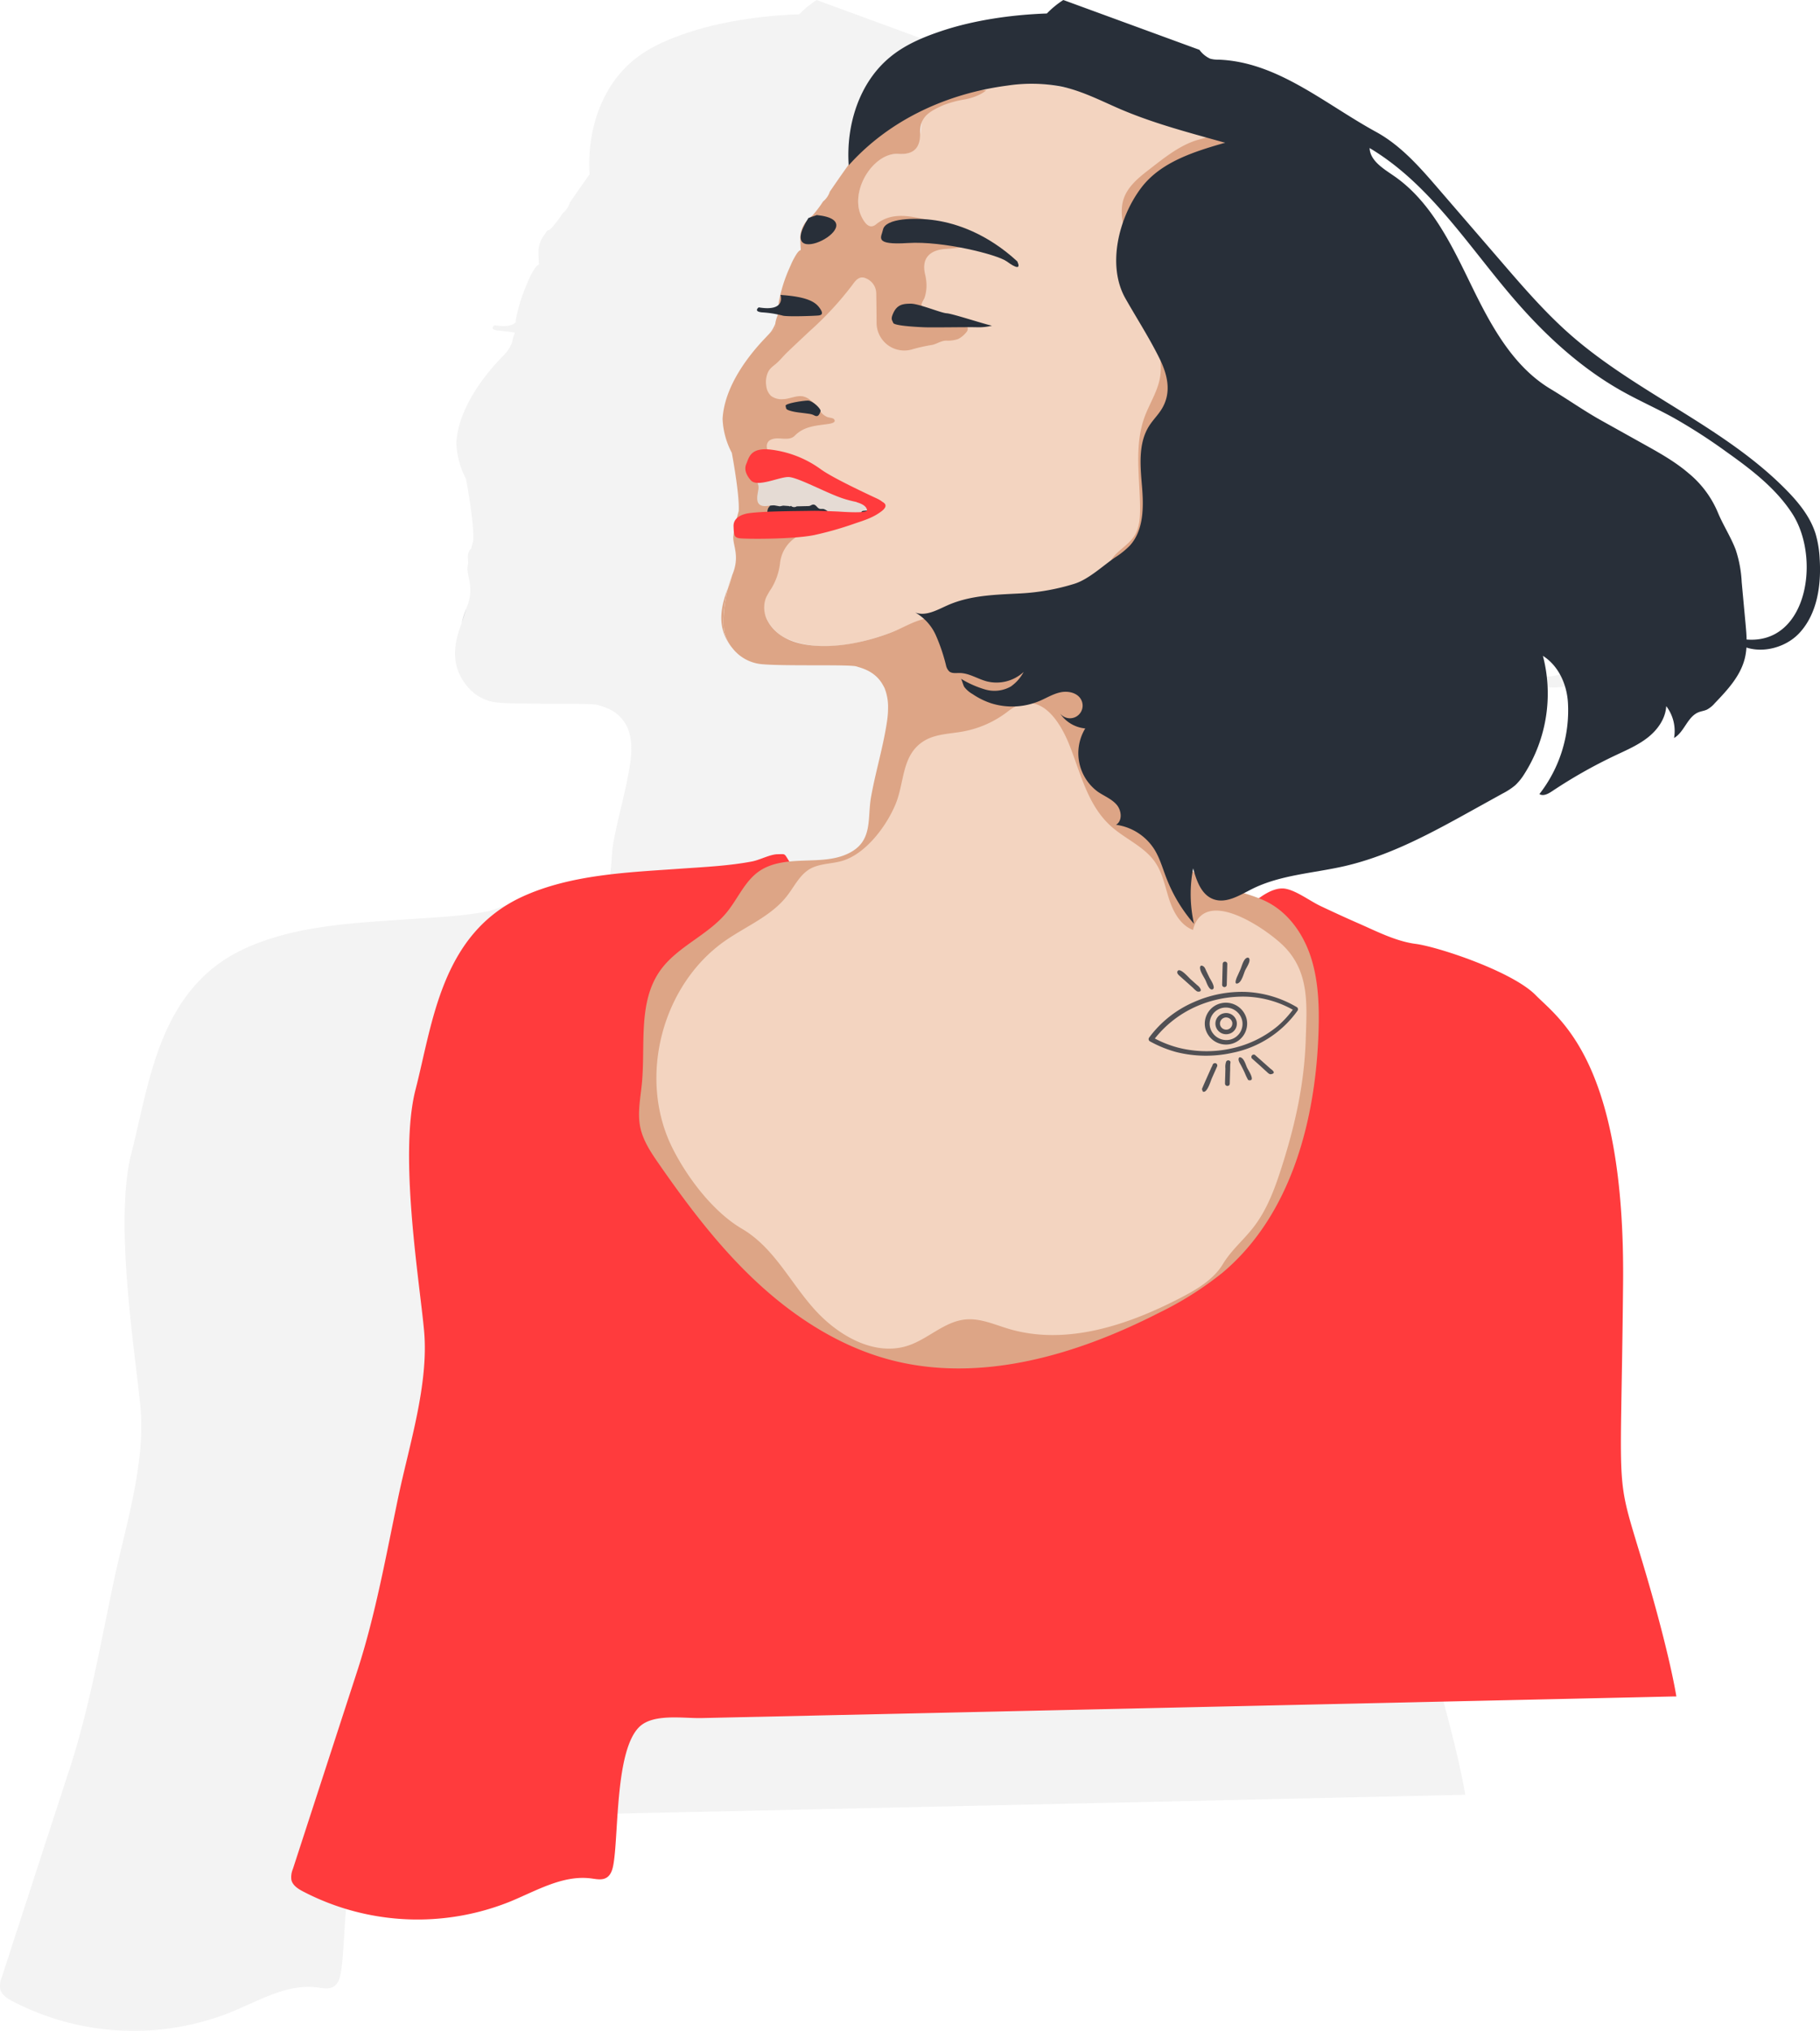 <svg xmlns="http://www.w3.org/2000/svg" width="507.162" height="565.755" viewBox="0 0 507.162 565.755">
  <g id="Groupe_4909" data-name="Groupe 4909" transform="translate(-1378.241 -273.369)">
    <g id="Groupe_4910" data-name="Groupe 4910" transform="translate(1378.241 273.369)">
      <g id="HEADER_ILLUSTRATION" transform="translate(0)" style="isolation: isolate">
        <g id="Calque_2" data-name="Calque 2">
          <g id="Calque_9" data-name="Calque 9">
            <g id="Groupe_4907" data-name="Groupe 4907" transform="translate(0 0.013)" opacity="0.2" style="mix-blend-mode: multiply;isolation: isolate">
              <path id="Tracé_9256" data-name="Tracé 9256" d="M192.47,257.628a40.561,40.561,0,0,0,1.337-4.158A29.111,29.111,0,0,0,192.47,257.628Z" transform="translate(-63.846 -84.053)" fill="#282f39"/>
              <path id="Tracé_9257" data-name="Tracé 9257" d="M450.546,164.651a31.315,31.315,0,0,0-1.23-7.386c-1.578-4.993-4.993-9.191-8.69-12.921-18.315-18.623-43.87-28.409-63.5-45.635-7.533-6.6-14.1-14.218-20.635-21.8L338.18,55.648c-5.434-6.31-11.029-12.754-18.335-16.711-15.274-8.335-29.137-20.722-46.53-21.317a8.482,8.482,0,0,1-2.4-.274,7.785,7.785,0,0,1-3.188-2.62L227.62.02a27.327,27.327,0,0,0-4.853,3.971c-10.187.348-21.551,1.932-31.223,5.174-5.314,1.778-10.575,4.011-14.913,7.573-9.151,7.48-13.075,20.053-12.279,31.838-1.9,2.62-3.817,5.414-5.515,7.881a6.11,6.11,0,0,1-2.005,2.968,32.992,32.992,0,0,1-3.075,4.084c-.207.18-.428.361-.668.555l-.608.214c-.207.328-.394.668-.568.943a7.861,7.861,0,0,0-1.8,5.715c.08,4.472.548,1.644-1,3.783a23.012,23.012,0,0,0-1.591,2.868c-.234.548-.468,1.09-.668,1.624a44.833,44.833,0,0,0-3.048,9.753,7.35,7.35,0,0,0-.053.862c-.8.816-2.487,1.337-5.909.782,0,0-1.644,1.19.916,1.464,1.8.194,3.5.361,4.733.595a1.642,1.642,0,0,1-.08.4,9.939,9.939,0,0,0-.668,2.353,10.461,10.461,0,0,1-2.279,3.516l-.668.668c-4.331,4.512-12.032,13.817-12.593,23.837a23.511,23.511,0,0,0,2.721,10.027s2.313,12.353,2.005,17.159c-.114.421-.328,1.2-.568,2.159a3.015,3.015,0,0,0-.936,2.366c0,.635.047,1.156.087,1.584-.074.448-.134.882-.174,1.29-.254,2.58,2.066,5.775-.3,11.364a40.205,40.205,0,0,1-1.337,4.191l-.06.174c-1.845,4.819-2.814,9.946-.187,14.813a16.409,16.409,0,0,0,1.23,1.932c.134.187.281.348.421.521a12.373,12.373,0,0,0,8.843,4.726c7.146.608,25.815,0,27.74.668,1.25.428,5.448,1.257,7.747,5.434a9.433,9.433,0,0,1,.5.929,14.759,14.759,0,0,1,1.029,5.842,24.2,24.2,0,0,1-.241,3.529c-1.029,7.246-3.142,14.271-4.532,21.45a.665.665,0,0,0-.08-.114h0a.665.665,0,0,1,.08.114c-.074.381-.154.762-.221,1.15-1.163,6.384.628,12.948-6.344,16.551-4.071,2.106-8.857,2.146-13.436,2.286-1.437.047-2.9.114-4.352.261-1.537-2.4-.976-2.152-3.4-2.1-2.206.047-5.247,1.711-7.527,2.146-6.885,1.337-13.964,1.631-20.936,2.119-15.588,1.1-32.439,1.638-46.858,8.309C44.26,275.365,41.746,301.628,36.7,321.073s1.257,57.138,2.513,71.223c1.4,15.715-4.412,33.663-7.607,48.876-3.59,17.092-6.684,34.719-12.032,51.2Q10.042,521.612.53,550.863A6.123,6.123,0,0,0,.1,554.072c.368,1.611,1.918,2.62,3.409,3.416a73.081,73.081,0,0,0,61.3,2.894c7.687-3.182,15.434-7.807,23.676-6.725,1.5.2,3.142.568,4.459-.194,1.517-.869,1.925-2.827,2.186-4.559,1.424-9.412.568-33.048,7.5-39.873,4.1-4.011,12.948-2.52,18.375-2.674l36.764-.815,100.848-2.2L407.765,500h.595s-1.885-12.54-10.027-39.732-6.277-16.751-5.648-82.038-18.837-77.84-25.742-84.892-28.877-14.291-35.427-15.14c-5.782-.749-11.577-3.737-16.851-6.016q-5.635-2.457-11.19-5.114c-3.041-1.437-7.012-4.472-10.281-5.087-2.44-.454-5.18.829-7.854,2.774-1.41-.555-2.9-1.036-4.425-1.5.775-.4,1.537-.809,2.286-1.183,8.436-4.238,18.2-4.679,27.406-6.791,13.556-3.128,25.922-9.953,38.1-16.711l8.462-4.679a20.445,20.445,0,0,0,3.683-2.413,16.1,16.1,0,0,0,2.674-3.342,44.044,44.044,0,0,0,5.461-34.759c4.619,2.934,7.065,8.409,7.353,13.87a40.06,40.06,0,0,1-8.422,26.871c1.15.7,2.607-.087,3.73-.842a145.574,145.574,0,0,1,18.716-10.635c3.3-1.557,6.684-3.015,9.545-5.281s5.154-5.515,5.347-9.158a12.066,12.066,0,0,1,2.306,9.392c3.068-1.771,3.937-6.277,7.226-7.593.8-.314,1.664-.408,2.44-.762a7.88,7.88,0,0,0,2.313-1.872c3.71-3.864,7.56-7.981,8.864-13.175a18.1,18.1,0,0,0,.488-3.275,15.691,15.691,0,0,0,15.595-4.265C449.877,180.854,451.054,172.418,450.546,164.651Zm-21.537,23.8c0-1.6-.174-3.2-.321-4.793q-.548-6.056-1.116-12.105A35.473,35.473,0,0,0,425.8,162c-1.471-3.85-3.777-7.353-5.348-11.1a29.9,29.9,0,0,0-8.543-11.457c-4.131-3.5-8.89-6.15-13.609-8.783l-12.065-6.718c-5.16-2.874-9.94-6.277-15.007-9.311-11.317-6.778-17.834-19.178-23.623-31.069s-11.818-24.371-22.68-31.851c-3.088-2.119-6.9-4.412-7.085-8.148,17.64,10.528,28.99,28.743,42.386,44.284,9.211,10.7,19.739,20.468,32.085,27.406,4.886,2.747,10.027,5.02,14.94,7.714a161.878,161.878,0,0,1,15.889,10.194c7.273,5.16,14.545,10.7,19.385,18.195,8.369,13.015,4.472,38.489-13.509,37.1Z" transform="translate(-0.047 -0.02)" fill="#343434" opacity="0.299"/>
            </g>
            <path id="Tracé_9258" data-name="Tracé 9258" d="M434.781,380.965c6.183.8,26.952,7.647,33.482,14.311s24.92,18.523,24.325,80.213-2.373,51.838,5.348,77.539,9.492,37.58,9.492,37.58h-.562L365.9,593.744l-95.347,2.119-34.759.769c-5.127.114-13.5-1.337-17.379,2.5-6.557,6.451-5.742,28.79-7.086,37.687-.247,1.631-.635,3.483-2.072,4.312-1.243.715-2.787.368-4.211.181-7.794-1.023-15.12,3.342-22.379,6.357a69.07,69.07,0,0,1-57.941-2.741c-1.384-.729-2.874-1.678-3.229-3.208a5.822,5.822,0,0,1,.414-3.035l17.981-55.28c5.06-15.575,8.021-32.239,11.4-48.389,3.021-14.385,8.509-31.35,7.186-46.2-1.19-13.315-7.119-48.937-2.373-67.319s7.119-43.208,29.665-53.643c13.67-6.29,29.632-6.8,44.338-7.854,6.591-.461,13.282-.769,19.786-2.005,2.159-.414,5.033-2.005,7.119-2.005,2.353-.047,1.718-.3,3.342,2.193s2.868,5.134,4.285,7.667A264.566,264.566,0,0,1,277.53,391c1.584,3.723,3,7.513,4.412,11.31l13.128,35.227a3.938,3.938,0,0,0,1.19,1.932,3.561,3.561,0,0,0,1.237.495,14.632,14.632,0,0,0,11.965-2.473c3.429-2.567,5.521-6.477,7.941-10.027,5.862-8.576,14-15.3,22.018-21.9,4.245-3.5,8.523-7.012,13.369-9.626,3.7-2.005,7.66-3.436,11.363-5.414,6.4-3.422,11.778-8.336,17.105-13.175,3.964-3.6,11.531-12.821,17.3-11.738,3.088.582,6.845,3.449,9.719,4.806,3.509,1.658,7.025,3.282,10.581,4.833C423.839,377.436,429.3,380.257,434.781,380.965Z" transform="translate(-40.298 -118.02)" fill="#ff3b3d"/>
            <path id="Tracé_9259" data-name="Tracé 9259" d="M472.32,48.324a3.345,3.345,0,0,1,.749-.234,3.345,3.345,0,0,0-.749.234Z" transform="translate(-156.633 -15.945)" fill="#f3d4c0"/>
            <path id="Tracé_9260" data-name="Tracé 9260" d="M329.446,202.16h0a5.929,5.929,0,0,0-6.016-2.38A5.923,5.923,0,0,1,329.446,202.16Z" transform="translate(-107.267 -66.199)" fill="#f3d4c0"/>
            <path id="Tracé_9261" data-name="Tracé 9261" d="M383.88,124.073h0a10.628,10.628,0,0,0,1.457-6.323A10.7,10.7,0,0,1,383.88,124.073Z" transform="translate(-127.31 -39.041)" fill="#f3d4c0"/>
            <path id="Tracé_9262" data-name="Tracé 9262" d="M304.663,239.59a37.719,37.719,0,0,1-1.263,3.93A27.052,27.052,0,0,1,304.663,239.59Z" transform="translate(-100.626 -79.438)" fill="#f3d4c0"/>
            <path id="Tracé_9263" data-name="Tracé 9263" d="M450.6,42.9c4.532,1.25,8.97,2.921,13.676,3.5l.842.2-.842-.194C459.557,45.821,455.132,44.15,450.6,42.9Z" transform="translate(-149.431 -14.224)" fill="#f3d4c0"/>
            <path id="Tracé_9264" data-name="Tracé 9264" d="M335.04,166.412a11.364,11.364,0,0,0-3.951.876,11.364,11.364,0,0,1,3.951-.876,2.506,2.506,0,0,0-2.44-1.484,2.507,2.507,0,0,1,2.44,1.484Z" transform="translate(-109.807 -54.682)" fill="#f3d4c0"/>
            <path id="Tracé_9265" data-name="Tracé 9265" d="M410.029,37.71h0a9.467,9.467,0,0,1-2.279,1.377A9.6,9.6,0,0,0,410.029,37.71Z" transform="translate(-135.224 -12.503)" fill="#f3d4c0"/>
            <path id="Tracé_9266" data-name="Tracé 9266" d="M343.65,203.26c.234.348.421.775.668,1.136a7.749,7.749,0,0,0,3.924,1.571,7.749,7.749,0,0,1-3.924-1.571C344.071,204.035,343.884,203.608,343.65,203.26Z" transform="translate(-113.971 -67.392)" fill="#f3d4c0"/>
            <path id="Tracé_9267" data-name="Tracé 9267" d="M367.309,212.15c-.234.154-.475.281-.708.408a4.679,4.679,0,0,0,.668-.408Z" transform="translate(-121.58 -70.34)" fill="#f3d4c0"/>
            <path id="Tracé_9268" data-name="Tracé 9268" d="M500.175,54.185A19.658,19.658,0,0,0,491.9,52.28a19.659,19.659,0,0,1,8.275,1.905l.709.421h0Z" transform="translate(-163.124 -17.334)" fill="#f3d4c0"/>
            <path id="Tracé_9269" data-name="Tracé 9269" d="M509,56.94h0a2.274,2.274,0,0,1,.234.314A2.271,2.271,0,0,0,509,56.94Z" transform="translate(-168.794 -18.879)" fill="#f3d4c0"/>
            <path id="Tracé_9270" data-name="Tracé 9270" d="M481.818,48.97a2.507,2.507,0,0,0-1.638-.521,2.507,2.507,0,0,1,1.638.521Z" transform="translate(-159.239 -16.063)" fill="#f3d4c0"/>
            <path id="Tracé_9271" data-name="Tracé 9271" d="M484.26,51.7h0a2.767,2.767,0,0,1,2.226.434,2.767,2.767,0,0,0-2.226-.434Z" transform="translate(-160.591 -17.119)" fill="#f3d4c0"/>
            <path id="Tracé_9272" data-name="Tracé 9272" d="M483.285,49.965a2.715,2.715,0,0,0-.535-.595A2.715,2.715,0,0,1,483.285,49.965Z" transform="translate(-160.091 -16.369)" fill="#f3d4c0"/>
            <path id="Tracé_9273" data-name="Tracé 9273" d="M356.07,216.85a5.889,5.889,0,0,0,2.988-2.56h0A5.929,5.929,0,0,1,356.07,216.85Z" transform="translate(-118.089 -71.05)" fill="#f3d4c0"/>
            <path id="Tracé_9274" data-name="Tracé 9274" d="M363.37,330.17h0a2.735,2.735,0,0,1,.535.916A2.735,2.735,0,0,0,363.37,330.17Z" transform="translate(-120.509 -109.47)" fill="#f3d4c0"/>
            <path id="Tracé_9275" data-name="Tracé 9275" d="M440.307,46.58l2.005.668c8.556,2.914,8.021,8.115,7.246,16.089q-1.23,13.008-3.235,25.909a398.586,398.586,0,0,1-11.437,50.294c-3.536,11.912-8.188,24.438-18.3,31.637-7.894,5.622-17.908,7.132-27.5,8.469-10.434,1.444-23.7,1.437-32.927,5.595a66.846,66.846,0,0,1-16.136,5.281c-6.31,1.1-12.032,1.09-17.881-1.37-4.926-2.072-8.095-8.162-6.424-13.369.495-1.537,1.3-2.179,1.036-3.7a12.035,12.035,0,0,0-1.263-3.79c-.628-1.009-1.39-1.464-1.678-2.741l-3.282-14.465a27.169,27.169,0,0,1-.555-3.015,25.726,25.726,0,0,1,0-4.365l.715-12.139a18.5,18.5,0,0,1,.287-2.674c.535-2.513,2.941-5,3.021-7.487.033-1.17-.575-2.266-.4-3.509a7.425,7.425,0,0,1,1.37-3.148,73.962,73.962,0,0,1,6.892-8.823c1.284-1.337,2.674-2.58,3.924-3.95,1.845-2.005,3.382-4.285,5.087-6.417,2.065-2.574,4.372-4.933,6.618-7.353,2.039-2.179,4.084-4.345,4.345-7.353s2.005-6.243.862-9.311a12.031,12.031,0,0,1-.227-8.061c1.337-4.425,5.434-9.739,10.595-9.412,8.977.582,4.472-9.873,8.63-14.378a16.041,16.041,0,0,1,7.513-4.078c12.293-3.569,25.468-1.337,37.941,1.571Q423.943,41.112,440.307,46.58Z" transform="translate(-102.775 -11.2)" fill="#f3d4c0"/>
            <path id="Tracé_9276" data-name="Tracé 9276" d="M476.74,48.68l.923.094Z" transform="translate(-158.098 -16.14)" fill="#f3d4c0"/>
            <path id="Tracé_9277" data-name="Tracé 9277" d="M395.584,376a10.516,10.516,0,0,1-4.064-.842c2.119.368,4.4.668,6.825.9C397.422,376.036,396.52,376.042,395.584,376Z" transform="translate(-129.843 -124.387)" fill="#dda586"/>
            <path id="Tracé_9278" data-name="Tracé 9278" d="M441.2,374.736c-1.043.08-2.086.14-3.135.214,2.527-.374,4.88-.762,7.119-1.17A11.9,11.9,0,0,1,441.2,374.736Z" transform="translate(-145.273 -123.93)" fill="#dda586"/>
            <path id="Tracé_9279" data-name="Tracé 9279" d="M301.584,257.539a11.263,11.263,0,0,0,1.845,3.9,15.451,15.451,0,0,1-1.163-1.825c-2.48-4.6-1.564-9.445.18-14.037l.06-.16C301.35,250.126,301.09,255.273,301.584,257.539Z" transform="translate(-99.746 -81.371)" fill="#dda586"/>
            <path id="Tracé_9280" data-name="Tracé 9280" d="M508.131,56.514a13.01,13.01,0,0,0-1.751-.836,2.354,2.354,0,0,1,.669,0A1.871,1.871,0,0,1,508.131,56.514Z" transform="translate(-167.925 -18.453)" fill="#dda586"/>
            <path id="Tracé_9281" data-name="Tracé 9281" d="M322.149,136.173c-.134.14-.943.876-2.1,2.039a9.774,9.774,0,0,0,2.159-3.342C322.3,135.518,322.323,135.993,322.149,136.173Z" transform="translate(-106.146 -44.717)" fill="#dda586"/>
            <path id="Tracé_9282" data-name="Tracé 9282" d="M406.755,39.77a13.485,13.485,0,0,1-2.005.735,13.485,13.485,0,0,0,2.005-.735Z" transform="translate(-134.229 -13.186)" fill="#dda586"/>
            <path id="Tracé_9283" data-name="Tracé 9283" d="M506.37,55.668a2.621,2.621,0,0,1,.668,0A2.353,2.353,0,0,0,506.37,55.668Z" transform="translate(-167.922 -18.449)" fill="#dda586"/>
            <path id="Tracé_9284" data-name="Tracé 9284" d="M410.358,37.6h0a15.177,15.177,0,0,0-1.618-.227A15.177,15.177,0,0,1,410.358,37.6Z" transform="translate(-135.552 -12.39)" fill="#dda586"/>
            <path id="Tracé_9285" data-name="Tracé 9285" d="M505.34,55.732h0a2.773,2.773,0,0,1,.668-.053h0a2.507,2.507,0,0,0-.668.053Z" transform="translate(-167.581 -18.459)" fill="#dda586"/>
            <path id="Tracé_9286" data-name="Tracé 9286" d="M357,213.7h0a14.937,14.937,0,0,1-4.191.107A14.7,14.7,0,0,0,357,213.7Z" transform="translate(-117.008 -70.854)" fill="#dda586"/>
            <path id="Tracé_9287" data-name="Tracé 9287" d="M350.48,213.65l1.557.147Z" transform="translate(-116.236 -70.837)" fill="#dda586"/>
            <path id="Tracé_9288" data-name="Tracé 9288" d="M376.677,126.14a4.459,4.459,0,0,0-1.337.187A4.459,4.459,0,0,1,376.677,126.14Z" transform="translate(-124.478 -41.822)" fill="#dda586"/>
            <path id="Tracé_9289" data-name="Tracé 9289" d="M377.44,126.15a27.824,27.824,0,0,1,4.3.709h0A27.823,27.823,0,0,0,377.44,126.15Z" transform="translate(-125.174 -41.826)" fill="#dda586"/>
            <path id="Tracé_9290" data-name="Tracé 9290" d="M377.44,126.15Z" transform="translate(-125.174 -41.826)" fill="#dda586"/>
            <path id="Tracé_9291" data-name="Tracé 9291" d="M336.448,198.219a7.675,7.675,0,0,0-1.918-.869A7.674,7.674,0,0,1,336.448,198.219Z" transform="translate(-110.947 -65.433)" fill="#dda586"/>
            <path id="Tracé_9292" data-name="Tracé 9292" d="M333.5,197.1a20.549,20.549,0,0,0-2.086-.495,20.542,20.542,0,0,1,2.086.495Z" transform="translate(-109.913 -65.188)" fill="#dda586"/>
            <path id="Tracé_9293" data-name="Tracé 9293" d="M416.775,107.473c-2.059-9.2-5.922-18.5-3.977-27.727,1.083-5.147,3.924-9.779,7.353-13.777,2.948-3.449,8.59-7.961,9.218-12.761s-4.011-2.674-6.684-2.005c-5.428,1.4-10.12,5.348-14.579,8.783-2.8,2.166-5.655,4.639-6.684,8.021-.816,2.674-.4,5.508.18,8.222A69.56,69.56,0,0,0,405.672,89c.949,2.206,2.253,4.318,3.1,6.551.775,2.005.528,3.924.862,6.1.816,5.348,2.981,10.7,1.932,16.19-.729,3.81-2.955,7.146-4.278,10.789-2.9,8.021-1.27,16.845-1.223,25.4,0,2.787-.207,5.755-1.845,8.021-1.945,2.674-5.053,3.964-6.571,7.012-1.684,3.376-3.817,4.632-7.667,5.622-7.941,2.039-15.133,5.709-22.62,8.957a11.018,11.018,0,0,1-1.7.628,10.555,10.555,0,0,1-2.246.247l-8.576.368c-2.674.107-5.742-.521-8.309-.174-3.081.421-6.631,2.627-9.552,3.757a60.161,60.161,0,0,1-11.344,3.2c-7.446,1.3-19.091,1.5-23.329-6.3a7.634,7.634,0,0,1-.461-6.511,20.3,20.3,0,0,1,1.484-2.553,17.454,17.454,0,0,0,2.4-6.958,9.849,9.849,0,0,1,6.758-8.4c2.2-.842,4.472-1.25,6.684-2.192a28.742,28.742,0,0,1,5.715-2.146c1.912-.388,3.97-.421,5.7-1.464-.942-1.758-2.894-2.674-4.679-3.5l-15.728-7.005c-2.674-1.2-5.548-2.54-7.092-5.053-1.283-2.086-1.825-4.539,1.11-5.013,1.9-.307,4.191.668,5.668-.836,2.547-2.58,5.755-2.747,8.957-3.2.555-.08,2.914-.314,1.912-1.424-.281-.321-1.4-.374-1.825-.561a4.679,4.679,0,0,1-1.384-.916,12.51,12.51,0,0,1-.936-1.2c-1.07-1.417-2.493-3.115-4.291-3.59s-3.864.7-5.769.735a4.859,4.859,0,0,1-3.282-.9,4.431,4.431,0,0,1-1.337-2.747,6.744,6.744,0,0,1,.428-3.757c.568-1.29,1.537-1.8,2.513-2.674s1.878-2.005,2.848-2.941c2.092-2.005,4.245-4.011,6.377-6.016a90.354,90.354,0,0,0,11.865-12.854c.862-1.21,1.972-2.674,3.877-1.711a4.56,4.56,0,0,1,2.727,4.011c.053,2.741.08,5.481.1,8.222a7.723,7.723,0,0,0,10.154,7.42,47.822,47.822,0,0,1,5.4-1.183c1.337-.308,2.313-1.13,3.864-1.183a8.65,8.65,0,0,0,3.342-.461,6.974,6.974,0,0,0,2.005-1.584c1.517-1.571.067-2.48-1.39-3.342a21.488,21.488,0,0,0-4.679-1.918q-2.346-.735-4.713-1.4c-.5-.154-1.377-.668-1.451-1.263-.067-.481.668-1.511.842-2.005a10.778,10.778,0,0,0,.5-4.225,14.209,14.209,0,0,0-.361-2.286c-1.043-4.392,1.223-6.791,5.815-7.059,2.206-.127,4.405-.481,6.6-.775.943-.127,1.825-.475,2.005-1.564.2-1.25-.916-1.337-1.671-1.8-3.87-2.286-8.356-3.168-12.527-4.051-4.4-.936-9.532-2.193-13.87,1.337-1.41,1.15-2.54.414-3.483-1.076-4.733-7.253,2.5-19,9.639-18.543,4.639.3,6.19-2.005,6.11-5.882-.094-4.612,2.821-6.016,6.37-7.654a29.266,29.266,0,0,1,6.176-1.658c.521-.114,1.043-.234,1.551-.374a13.486,13.486,0,0,0,2.005-.735,9.6,9.6,0,0,0,2.279-1.377,15.181,15.181,0,0,0-1.618-.227,15.751,15.751,0,0,0-1.584,0,17.553,17.553,0,0,0-3.168.414,38.268,38.268,0,0,0-5.976,2.005,65.112,65.112,0,0,0-24.064,16.163.475.475,0,0,1-.214.08c-2.319,3.055-4.806,6.684-6.918,9.753a5.876,5.876,0,0,1-1.892,2.754,31.331,31.331,0,0,1-2.9,3.85c-.381.321-.775.668-1.163,1.023-.06.06-.114.12-.174.174A7.34,7.34,0,0,0,311.4,79.4c.08,4.231.521,1.557-.943,3.576a21.272,21.272,0,0,0-1.5,2.714c-.221.515-.441,1.029-.668,1.531a42.119,42.119,0,0,0-2.881,9.218,7.523,7.523,0,0,0-.06,1.029,13.635,13.635,0,0,1-.314,2.854,9.7,9.7,0,0,0-.622,2.219c.047.588.114,1.1-.06,1.283s-.943.876-2.1,2.039l-.622.668c-4.091,4.265-11.364,13.055-11.9,22.533a22.16,22.16,0,0,0,2.574,9.472s2.206,11.671,1.918,16.223a50.681,50.681,0,0,0-1.5,6.992c-.241,2.44,1.952,5.461-.281,10.762a39.046,39.046,0,0,1-1.277,3.964c-1.17,4.679-1.43,9.819-.922,12.085a11.263,11.263,0,0,0,1.845,3.9c.127.174.267.328.4.495a11.7,11.7,0,0,0,8.362,4.465c6.751.575,24.4,0,26.223.622,1.176.408,5.14,1.19,7.319,5.14a9.123,9.123,0,0,1,.475.882,14.137,14.137,0,0,1,.976,5.521,24.22,24.22,0,0,1-.234,3.342c-1.023,7.219-3.2,14.2-4.492,21.39-1.1,6.016.595,12.239-6.016,15.648-3.85,2.005-8.369,2.005-12.7,2.159s-8.9.488-12.473,2.955c-4.044,2.794-5.956,7.72-9.084,11.517-5.247,6.384-13.837,9.492-18.576,16.263-6.143,8.777-4.011,20.608-5.02,31.283-.388,4.078-1.283,8.222-.461,12.239.775,3.743,2.968,7.019,5.147,10.16,8.175,11.778,16.885,23.309,27.406,33.075s22.934,17.761,36.764,21.49c25.107,6.758,51.965-1.13,75.126-12.954a93.215,93.215,0,0,0,17.894-11.3c19.024-16.043,25.929-42.433,26.684-67.285.194-6.551,0-13.2-1.818-19.485s-5.541-12.233-11.123-15.662c-7.426-4.619-20.3-4.385-24.98-12.741-2.674-4.759-3.763-11.3-5.521-16.484l-6.684-19.779c-1.477-4.345-2.975-8.737-5.495-12.56s-6.21-7.1-10.7-8.122c-2.219-.508-4.826-.588-6.263-2.36-1.845-2.273-.508-6.651.668-8.984,1.584-3.1,3.569-2.881,6.838-4.586,5.829-3.035,10.528-8.021,14.3-13.289A73.91,73.91,0,0,0,418.4,119.692,70.925,70.925,0,0,0,416.775,107.473Z" transform="translate(-88.374 -12.38)" fill="#dda586"/>
            <path id="Tracé_9294" data-name="Tracé 9294" d="M289.941,361.455c-15.495,13.041-20.909,37.119-11.852,55.367,4.118,8.3,11.364,17.894,19.445,22.634,8.991,5.281,13.429,14.98,20.341,22.6,6.624,7.3,16.758,13.061,26.069,9.906,5.548-1.878,10.027-6.685,15.869-7.239,4.131-.4,8.095,1.43,12.065,2.614,16.043,4.759,33.282-1.043,48.128-8.777,4.331-2.259,8.937-4.967,11.537-9.265,2.52-4.164,5.909-6.751,8.877-10.728,3.676-4.92,5.769-10.815,7.627-16.671,3.69-11.564,6.2-23.008,6.584-35.12.294-9.445,1.2-18.857-6.237-26.176-4.626-4.559-22.025-16.778-25.187-4.385-3.456-1.337-5.448-4.94-6.6-8.449s-1.811-7.286-3.89-10.348c-3.035-4.465-8.476-6.571-12.466-10.207-6.5-5.916-8.4-14.9-11.557-22.727-2.868-7.105-8.69-15.682-17.032-9.171a28.9,28.9,0,0,1-12.567,5.615c-3.676.668-7.634.668-10.815,2.614-6.283,3.864-5.388,11.364-7.908,17.533s-8.436,14.164-15.214,15.976c-2.874.769-6.016.668-8.63,2.126-2.908,1.658-4.405,4.94-6.464,7.58-4.318,5.541-11.176,8.315-16.965,12.293A38.11,38.11,0,0,0,289.941,361.455Z" transform="translate(-90.776 -97.146)" fill="#f3d4c0"/>
            <g id="Groupe_4908" data-name="Groupe 4908" transform="translate(320.077 266.775)" opacity="0.8" style="mix-blend-mode: multiply;isolation: isolate">
              <path id="Tracé_9295" data-name="Tracé 9295" d="M520.406,418.568a.7.7,0,0,0-.194-.929A30.515,30.515,0,0,0,506,413.381a32.861,32.861,0,0,0-14.458,2.814,30.589,30.589,0,0,0-12.54,9.94.715.715,0,0,0,.221,1,33.03,33.03,0,0,0,7.353,2.995,33.976,33.976,0,0,0,15.641.214A29.358,29.358,0,0,0,520.406,418.568Zm-1.337-.227a28.349,28.349,0,0,1-4.2,4.532,30.012,30.012,0,0,1-12.854,6.25,32.084,32.084,0,0,1-15.006-.247,30.609,30.609,0,0,1-6.39-2.513,30.3,30.3,0,0,1,11.511-8.917,32.317,32.317,0,0,1,13.924-2.747A28.5,28.5,0,0,1,519.069,418.341Z" transform="translate(-478.887 -403.829)" fill="#282f39"/>
              <path id="Tracé_9296" data-name="Tracé 9296" d="M513.978,422.515A5.942,5.942,0,0,0,507.026,418a5.822,5.822,0,0,0-4.6,6.925,5.936,5.936,0,0,0,7.072,4.479A5.829,5.829,0,0,0,513.978,422.515Zm-1.263.334a4.505,4.505,0,0,1-3.476,5.348,4.679,4.679,0,0,1-5.488-3.536,4.512,4.512,0,0,1,3.556-5.348,4.679,4.679,0,0,1,5.408,3.536Z" transform="translate(-486.65 -405.329)" fill="#282f39"/>
              <path id="Tracé_9297" data-name="Tracé 9297" d="M512.639,424.528a2.988,2.988,0,0,0-3.529-2.279,2.928,2.928,0,0,0-2.313,3.5,2.988,2.988,0,0,0,3.563,2.273,2.934,2.934,0,0,0,2.279-3.489Zm-1.223.254a1.731,1.731,0,0,1-1.337,2.005,1.758,1.758,0,0,1-2.052-1.337,1.738,1.738,0,0,1,1.337-2.005A1.771,1.771,0,0,1,511.416,424.782Z" transform="translate(-488.119 -406.754)" fill="#282f39"/>
              <path id="Tracé_9298" data-name="Tracé 9298" d="M516.068,406.092a1.131,1.131,0,0,1-.488.227c-.9.194-.174-1.557-.04-1.852l.969-2.146c.368-.822.876-3.115,2.005-3.222a.468.468,0,0,1,.448.321c.341.876-.835,2.5-1.183,3.282S516.963,405.41,516.068,406.092Z" transform="translate(-490.905 -399.1)" fill="#282f39"/>
              <path id="Tracé_9299" data-name="Tracé 9299" d="M510.82,407.257a.646.646,0,0,1-1.29-.074l.154-5.822a.643.643,0,0,1,1.283.087Z" transform="translate(-489.047 -399.657)" fill="#282f39"/>
              <path id="Tracé_9300" data-name="Tracé 9300" d="M503.832,409.04c-.983.421-1.718-2.005-2.005-2.574-.468-.962-1.537-2.413-1.5-3.5a.541.541,0,0,1,.207-.468.528.528,0,0,1,.468,0c.669.281.782.882,1.083,1.491l.869,1.8C503.244,406.353,504.788,408.6,503.832,409.04Z" transform="translate(-485.996 -400.21)" fill="#282f39"/>
              <path id="Tracé_9301" data-name="Tracé 9301" d="M496.289,410.22a6.762,6.762,0,0,1-1.069-.956l-1.852-1.651-1.892-1.691c-.341-.307-.876-.8-.555-1.337.668-1.049,3.075,1.785,3.61,2.266l1.9,1.7a2.673,2.673,0,0,1,.949,1.21.615.615,0,0,1,0,.194C497.318,410.434,496.536,410.361,496.289,410.22Z" transform="translate(-482.844 -400.842)" fill="#282f39"/>
              <path id="Tracé_9302" data-name="Tracé 9302" d="M527.021,444.982c-.5-.067-.963-.669-1.337-.963l-1.651-1.511-2.186-1.945a.668.668,0,0,1,.842-.989l2.44,2.166,1.745,1.551c.294.267.835.595,1.016.943.267.508-.3.668-.669.722A.542.542,0,0,1,527.021,444.982Z" transform="translate(-493.089 -412.496)" fill="#282f39"/>
              <path id="Tracé_9303" data-name="Tracé 9303" d="M518.94,446.742a13.989,13.989,0,0,1-.749-1.564c-.328-.775-.715-1.517-1.1-2.259-.314-.595-.862-1.337-.668-2.005a.414.414,0,0,1,.221-.281.389.389,0,0,1,.214,0c1.056.221,1.5,2.072,1.925,2.954.261.528,1.758,2.794,1.15,3.342a.842.842,0,0,1-.668.08.589.589,0,0,1-.214-.08A.388.388,0,0,1,518.94,446.742Z" transform="translate(-491.318 -412.865)" fill="#282f39"/>
              <path id="Tracé_9304" data-name="Tracé 9304" d="M511.352,449.033a.668.668,0,0,1-.622-.668c0-.762.04-1.531.06-2.3l.047-1.878a4.4,4.4,0,0,1,.214-1.925.668.668,0,0,1,1.136-.08c.147.254,0,.622,0,.916-.04.668,0,1.337-.047,2.039l-.087,3.255a.628.628,0,0,1-.7.642Z" transform="translate(-489.445 -413.291)" fill="#282f39"/>
              <path id="Tracé_9305" data-name="Tracé 9305" d="M501.478,451.048a.16.16,0,0,1-.087-.047.305.305,0,0,1-.067-.12l-.154-.388a.5.5,0,0,1-.04-.18.513.513,0,0,1,.047-.174c.588-1.4,1.2-2.774,1.818-4.151l.789-1.771a2.764,2.764,0,0,0,.334-.749.722.722,0,0,1,.9-.341.668.668,0,0,1,.327.869l-1.451,3.262c-.341.762-1.237,3.944-2.346,3.8Z" transform="translate(-486.262 -413.682)" fill="#282f39"/>
            </g>
            <path id="Tracé_9306" data-name="Tracé 9306" d="M413.615,0a25.653,25.653,0,0,0-4.586,3.757c-9.672.334-20.367,1.838-29.518,4.933-5.027,1.684-10.027,3.8-14.1,7.159-8.69,7.092-12.379,19.017-11.6,30.2,11.364-12.7,27.406-20.02,44.271-22.212a44.786,44.786,0,0,1,15.027.274c5.194,1.11,10.027,3.469,14.866,5.628,9.946,4.445,20.22,7.079,30.708,10.027-8.623,2.467-17.861,5.348-23.3,12.466-6.377,8.376-9.659,21.751-4.465,30.909,3.148,5.548,6.685,11.023,9.492,16.711,2.259,4.532,3.456,9.539.575,14.164-1.016,1.631-2.413,2.995-3.449,4.619-3.095,4.86-2.487,11.1-2.005,16.851s.508,12.172-3.342,16.457a22.549,22.549,0,0,1-4.151,3.342c-3.463,2.366-7.353,6.1-11.364,7.353a61.551,61.551,0,0,1-14.933,2.674c-6.945.368-14.071.461-20.535,3.376-2.848,1.277-5.963,3.068-8.87,1.938a13.717,13.717,0,0,1,5.775,6.4,50.479,50.479,0,0,1,2.807,8.3,3.289,3.289,0,0,0,.922,1.731c.762.6,1.858.421,2.827.428,2.674,0,5.02,1.638,7.594,2.319a11.123,11.123,0,0,0,10.294-2.614,11.511,11.511,0,0,1-3.576,4.057,9.255,9.255,0,0,1-7.159.822,27.942,27.942,0,0,1-6.751-2.995c.221.12.668,1.925.943,2.286a7.554,7.554,0,0,0,2.326,2.005,20.57,20.57,0,0,0,5.287,2.594,19.632,19.632,0,0,0,13.322-.668c2.005-.849,3.87-2.039,6.016-2.453s4.679.207,5.648,2.146a3.523,3.523,0,0,1-5.9,3.783,9.505,9.505,0,0,0,7.012,4.158,13.322,13.322,0,0,0,3.483,17.62c1.758,1.21,3.85,2.005,5.254,3.616s1.671,4.525-.167,5.608a15.033,15.033,0,0,1,10.7,6.872c1.517,2.447,2.293,5.267,3.342,7.961a42.68,42.68,0,0,0,7.694,12.754,37.628,37.628,0,0,1-.241-15.454c.929,3.416,2.259,7.3,5.568,8.563,3.576,1.37,7.353-1.049,10.769-2.774,7.974-4.011,17.2-4.412,25.9-6.417,12.814-2.955,24.505-9.412,36-15.789l8.021-4.438a18.945,18.945,0,0,0,3.483-2.279,15.528,15.528,0,0,0,2.567-3.182,41.683,41.683,0,0,0,5.16-32.881c4.365,2.767,6.684,7.948,6.979,13.108a37.847,37.847,0,0,1-7.961,25.4c1.089.668,2.466-.08,3.529-.789a137.782,137.782,0,0,1,17.72-10.027c3.115-1.471,6.324-2.848,9.024-4.993s4.873-5.214,5.073-8.69a11.41,11.41,0,0,1,2.179,8.877c2.894-1.678,3.716-5.936,6.831-7.172.749-.3,1.571-.388,2.306-.722a7.614,7.614,0,0,0,2.186-1.771c3.5-3.656,7.139-7.54,8.376-12.453.809-3.209.508-6.577.207-9.866l-1.056-11.444a33.839,33.839,0,0,0-1.678-9.037c-1.39-3.636-3.57-6.945-5.02-10.488a28.349,28.349,0,0,0-8.122-10.822c-3.9-3.342-8.4-5.815-12.861-8.3l-11.4-6.357c-4.873-2.714-9.4-5.929-14.184-8.8-10.7-6.41-16.851-18.128-22.306-29.338s-11.163-23.041-21.437-30.08c-2.914-2.005-6.517-4.164-6.684-7.7,16.711,9.953,27.406,27.132,40.066,41.858,8.69,10.12,18.656,19.345,30.3,25.875,4.626,2.594,9.479,4.746,14.124,7.293a153.514,153.514,0,0,1,14.986,9.639c6.872,4.88,13.75,10.12,18.322,17.2,8.636,13.369,3.529,40.7-17.486,34.091,4.612,5.735,14.432,4.545,19.445-.842s6.136-13.369,5.662-20.722a29.748,29.748,0,0,0-1.156-6.985c-1.491-4.719-4.726-8.69-8.2-12.212-17.313-17.6-41.443-26.851-60.033-43.128-7.119-6.243-13.322-13.442-19.5-20.615L518.139,52.593c-5.134-5.963-10.428-12.032-17.333-15.822C486.368,28.883,473.26,17.2,456.823,16.617a8.021,8.021,0,0,1-2.266-.261,7.514,7.514,0,0,1-3.015-2.473" transform="translate(-117.306)" fill="#282f39"/>
            <path id="Tracé_9307" data-name="Tracé 9307" d="M367.872,94.229c.668-3.222,8.951-3.463,14.706-2.594s14.265,3.63,22.727,11.424c1.036,2.246-.348,1.905-2.948,0s-17.827-5.742-27.52-5.12S367.451,96.308,367.872,94.229Z" transform="translate(-121.823 -30.239)" fill="#282f39"/>
            <path id="Tracé_9308" data-name="Tracé 9308" d="M335.984,90.452l2.34-.822h0C355.4,91.368,325.864,106.515,335.984,90.452Z" transform="translate(-110.71 -29.718)" fill="#282f39"/>
            <path id="Tracé_9309" data-name="Tracé 9309" d="M322.151,122.92s1.731,4.759-6.056,3.463c0,0-1.557,1.123.862,1.384a30.392,30.392,0,0,1,5.715.882c1.036.408,9,.107,10.027,0s1.471-.535.435-2.005S330.286,123.441,322.151,122.92Z" transform="translate(-104.672 -40.755)" fill="#282f39"/>
            <path id="Tracé_9310" data-name="Tracé 9310" d="M372.2,129.234c1.083-2.406,2.674-2.674,4.933-2.674s8.4,2.594,9.953,2.674,10.214,2.941,12.64,3.463a16.043,16.043,0,0,1-4.158.434c-2.159-.087-12.286.107-14.8,0s-8.309-.441-8.569-1.223S371.421,130.965,372.2,129.234Z" transform="translate(-123.3 -41.962)" fill="#282f39"/>
            <path id="Tracé_9311" data-name="Tracé 9311" d="M337.274,169.928c.221-.668-2.213-2.988-3.509-2.988s-6.491.782-6.23,1.5-.261.969,1.818,1.491,5.06.521,5.969,1.036S336.753,171.485,337.274,169.928Z" transform="translate(-108.625 -55.35)" fill="#282f39"/>
            <path id="Tracé_9312" data-name="Tracé 9312" d="M320.059,210.244a1.022,1.022,0,0,1,.074-.147,7.761,7.761,0,0,0,.481-.668,1.17,1.17,0,0,1,.221-.388c.221-.187.555-.06.842-.067.541,0,.922-.495,1.337-.862,1.611-1.484,5.047-1.19,7.086-1.029a24.449,24.449,0,0,1,7.166,2.052,24.3,24.3,0,0,0,4.565,1.537,7.48,7.48,0,0,0,4.726-.475c.595-.294,1.217-.715,1.858-.541a1.337,1.337,0,0,1,.154.969c-1.023,0-1.257,1.5-2.085,2.1a2.889,2.889,0,0,1-1.2.4c-2.286,0-4.779.782-7.059,1.063-2.426.287-4.866.5-7.306.595a64.946,64.946,0,0,1-7.306-.134c-.869-.074-2.807.074-3.536-.4s-.294-1.952-.241-2.861A3.131,3.131,0,0,1,320.059,210.244Z" transform="translate(-106.015 -68.615)" fill="#282f39"/>
            <path id="Tracé_9313" data-name="Tracé 9313" d="M315.194,202.41c.087-.615.221-1.21.267-1.658a3.068,3.068,0,0,0-.428-1.905c-.274-.461-.842-.722-1.076-1.176a.989.989,0,0,1,.328-1.143,2.889,2.889,0,0,1,1.176-.495c2.874-.729,5.869-1.471,8.783-.9a16.764,16.764,0,0,1,3.342,1.1c2.126.909,4.184,1.972,6.243,3.028l7.453,3.85a30.674,30.674,0,0,1,4.438,2.614.855.855,0,0,1,.388.481c.06.368-.354.668-.722.668-1.143.107-.983,0-1.618.9a2.152,2.152,0,0,1-1.41.929,7.319,7.319,0,0,1-3.449-.722,9.8,9.8,0,0,0-2.193-.668c-.755-.074-1.337.114-2.052-.321a3.677,3.677,0,0,0-1.016-.555c-.354-.08-.722,0-1.076-.053-.668-.154-.956-.969-1.571-1.156s-.983.368-1.551.381l-3.342.08a1.3,1.3,0,0,1-1.611-.154.408.408,0,0,1-.568.067l-1.584-.114-.942.194-1.451-.261c-1.2-.094-2.674.495-3.79,0S315.014,203.666,315.194,202.41Z" transform="translate(-104.105 -64.63)" fill="#e5dbd4"/>
            <path id="Tracé_9314" data-name="Tracé 9314" d="M312.329,195.918c-.909-1-2.079-2.767-1.3-4.586s1.123-4.586,6.685-4.011a29.659,29.659,0,0,1,14.037,5.455c3.529,2.594,14.265,7.507,15.822,8.255s2.079,1.611.668,1.611a35.922,35.922,0,0,1-9.913-1.584c-4.592-1.417-12.988-6.09-15.581-6.09S314.148,197.9,312.329,195.918Z" transform="translate(-103.071 -62.082)" fill="#ff3b3d"/>
            <path id="Tracé_9315" data-name="Tracé 9315" d="M310.434,211.343c-2.587.307-4.679,1.471-4.585,3.717s.087,3.035,1.557,3.289,14.833.348,20.875-.862a95.17,95.17,0,0,0,11.477-3.275c2.767-.929,5.107-1.651,7.42-3.443.588-.454,1.25-1.163.936-1.845a1.631,1.631,0,0,0-.622-.6,12.573,12.573,0,0,0-7.761-1.932,1.464,1.464,0,0,0,1,2.112c1.009.374,2.152.949,2.313,2.005s-7.413.435-8.228.4c-2.574-.1-5.16-.241-7.734-.18C323.328,210.8,314.766,210.8,310.434,211.343Z" transform="translate(-101.437 -68.417)" fill="#ff3b3d"/>
          </g>
        </g>
      </g>
    </g>
  </g>
</svg>
